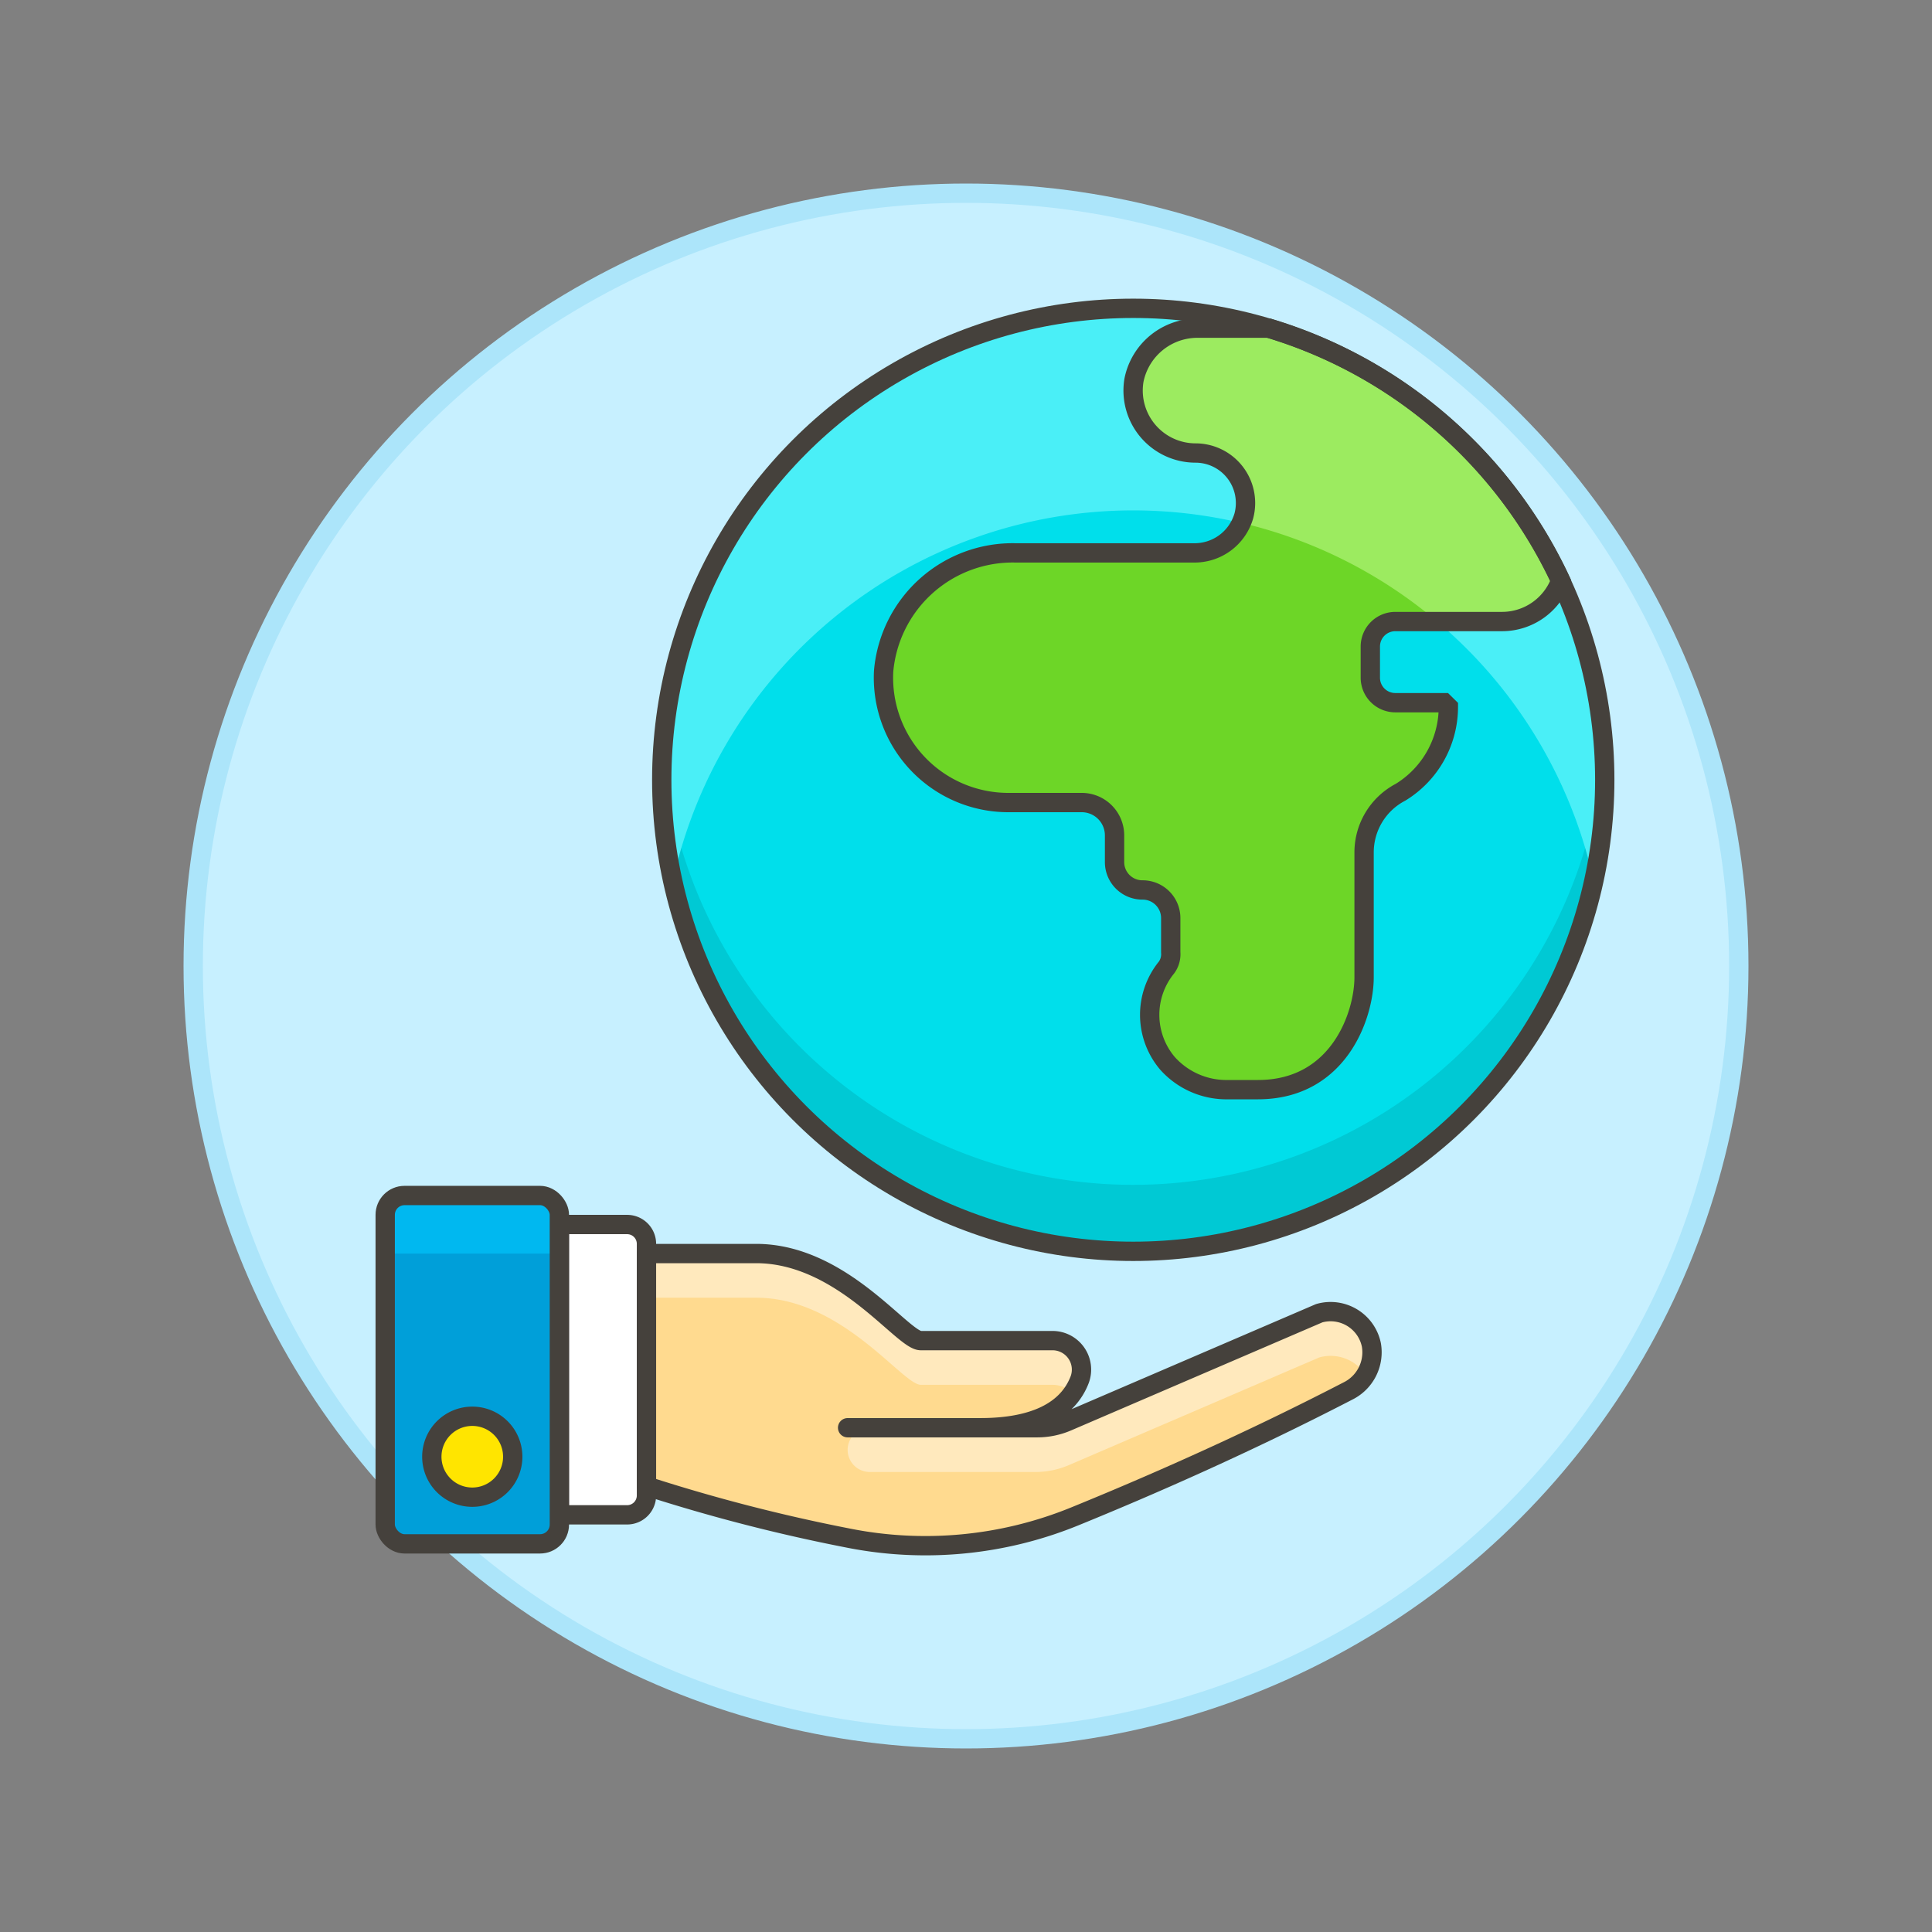 <svg xmlns="http://www.w3.org/2000/svg" viewBox="0 0 100 100"><rect x="0" y="0" width="100" height="100" fill="#808080" stroke="none"/><g class="nc-icon-wrapper"><defs/><circle class="a" cx="50" cy="50" r="40" fill="#c7f0ff" stroke="#ace5fa" stroke-miterlimit="10"/><circle class="b" cx="58.657" cy="40.364" r="24.405" style="" fill="#00dfeb"/><path class="c" d="M58.658 61.327a24.407 24.407 0 0 1-24.346-22.684c-.039.569-.06 1.143-.06 1.721a24.406 24.406 0 1 0 48.811 0c0-.578-.021-1.152-.06-1.721a24.407 24.407 0 0 1-24.345 22.684z" style="" fill="#00c9d4"/><path class="d" d="M58.657 26.418a24.405 24.405 0 0 1 23.83 19.176 24.406 24.406 0 1 0-47.659 0 24.4 24.4 0 0 1 23.829-19.176z" style="" fill="#4aeff7"/><path class="e" d="M80.781 30.048a24.465 24.465 0 0 0-15.1-13.062h-3.626a3.352 3.352 0 0 0-3.36 2.688 3.234 3.234 0 0 0 3.187 3.774 2.589 2.589 0 0 1 2.5 3.249 2.653 2.653 0 0 1-2.606 1.92h-9.221a6.707 6.707 0 0 0-6.818 6.114 6.462 6.462 0 0 0 6.452 6.809h3.8a1.7 1.7 0 0 1 1.7 1.7v1.37a1.441 1.441 0 0 0 1.435 1.454 1.454 1.454 0 0 1 1.473 1.453v1.777a1.17 1.17 0 0 1-.213.776 3.882 3.882 0 0 0 .042 4.964 4.09 4.09 0 0 0 3.15 1.366h1.537c4.2 0 5.492-3.877 5.492-5.815v-6.46a3.514 3.514 0 0 1 1.888-3.12 5.178 5.178 0 0 0 2.474-4.414.225.225 0 0 0-.223-.22h-2.523a1.293 1.293 0 0 1-1.293-1.292v-1.615a1.293 1.293 0 0 1 1.293-1.293h5.525a3.23 3.23 0 0 0 3.035-2.123z" style="" fill="#6dd627"/><path class="f" d="M65.684 16.986h-3.628a3.353 3.353 0 0 0-3.356 2.688 3.234 3.234 0 0 0 3.187 3.774 2.589 2.589 0 0 1 2.5 3.249 2.381 2.381 0 0 1-.126.368 24.3 24.3 0 0 1 10.128 5.106h3.36a3.23 3.23 0 0 0 3.035-2.123 24.465 24.465 0 0 0-15.1-13.062z" style="" fill="#9ceb60"/><path class="g" d="M80.781 30.048a24.465 24.465 0 0 0-15.1-13.062h-3.626a3.352 3.352 0 0 0-3.36 2.688 3.234 3.234 0 0 0 3.187 3.774 2.589 2.589 0 0 1 2.5 3.249 2.653 2.653 0 0 1-2.606 1.92h-9.221a6.707 6.707 0 0 0-6.818 6.115 6.461 6.461 0 0 0 6.452 6.808h3.8a1.7 1.7 0 0 1 1.7 1.7v1.37a1.441 1.441 0 0 0 1.435 1.454 1.454 1.454 0 0 1 1.473 1.453v1.777a1.17 1.17 0 0 1-.213.776 3.883 3.883 0 0 0 .042 4.965 4.094 4.094 0 0 0 3.15 1.365h1.537c4.2 0 5.492-3.877 5.492-5.815v-6.46a3.514 3.514 0 0 1 1.888-3.12 5.179 5.179 0 0 0 2.474-4.415l-.223-.219h-2.523a1.293 1.293 0 0 1-1.293-1.292v-1.615a1.293 1.293 0 0 1 1.293-1.293h5.525a3.23 3.23 0 0 0 3.035-2.123z" stroke-miterlimit="10" fill="none" stroke="#45413c"/><circle class="h" cx="58.657" cy="40.364" r="24.405" fill="none" stroke="#45413c" stroke-linecap="round" stroke-linejoin="round"/><g><path class="i" d="M33.461 76.917a89.789 89.789 0 0 0 10.4 2.685 20.456 20.456 0 0 0 11.794-1.124c3.666-1.494 8.743-3.7 14.107-6.476a2.236 2.236 0 0 0 1.22-2.391 2.155 2.155 0 0 0-2.7-1.639l-13.04 5.607a3.953 3.953 0 0 1-1.558.32h-2.943c2.766 0 4.522-.851 5.148-2.5a1.5 1.5 0 0 0-1.414-2.009h-6.817c-.946 0-4.065-4.507-8.518-4.507h-5.679z" style="" fill="#ffda8f"/><path class="j" d="M39.14 64.884c4.453 0 7.572 4.507 8.518 4.507h6.817a1.487 1.487 0 0 1 1.449 1.909 3.244 3.244 0 0 1-.414.787 1.534 1.534 0 0 0-1.035-.41h-6.817c-.946 0-4.065-4.508-8.518-4.508h-5.679v-2.285z" style="" fill="#ffe9bd"/><path class="j" d="M53.685 73.9a3.953 3.953 0 0 0 1.558-.32l13.04-5.607a2.148 2.148 0 0 1 2.409 3.21 2.15 2.15 0 0 0-2.409-.921l-12.954 5.57a4.4 4.4 0 0 1-1.738.358h-8.572a1.145 1.145 0 0 1 0-2.29z" style="" fill="#ffe9bd"/><path class="k" d="M28.953 78.407h3.508a1 1 0 0 0 1-1V64.381a1 1 0 0 0-1-1h-3.508z" style="" fill="#fff"/><path class="h" d="M28.953 78.407h3.508a1 1 0 0 0 1-1V64.381a1 1 0 0 0-1-1h-3.508z" fill="none" stroke="#45413c" stroke-linecap="round" stroke-linejoin="round"/><rect class="l" x="19.938" y="61.879" width="9.015" height="18.031" rx="1" style="" fill="#009fd9"/><path class="m" d="M19.938 64.884h9.015v-2.005a1 1 0 0 0-1-1h-7.015a1 1 0 0 0-1 1z" style="" fill="#00b8f0"/><rect class="h" x="19.938" y="61.879" width="9.015" height="18.031" rx="1" fill="none" stroke="#45413c" stroke-linecap="round" stroke-linejoin="round"/><path class="h" d="M33.461 76.917a89.789 89.789 0 0 0 10.4 2.685 20.456 20.456 0 0 0 11.794-1.124c3.666-1.494 8.743-3.7 14.107-6.476a2.236 2.236 0 0 0 1.22-2.391 2.155 2.155 0 0 0-2.7-1.639l-13.04 5.607a3.953 3.953 0 0 1-1.558.32h-2.943c2.766 0 4.522-.851 5.148-2.5a1.5 1.5 0 0 0-1.414-2.009h-6.817c-.946 0-4.065-4.507-8.518-4.507h-5.679z" fill="none" stroke="#45413c" stroke-linecap="round" stroke-linejoin="round"/><path class="n" d="M26.539 75.4a2.094 2.094 0 1 1-2.094-2.094 2.093 2.093 0 0 1 2.094 2.094z" stroke="#45413c" stroke-linecap="round" stroke-linejoin="round" fill="#ffe500"/><path class="h" d="M43.872 73.899h6.869" fill="none" stroke="#45413c" stroke-linecap="round" stroke-linejoin="round"/></g></g></svg>